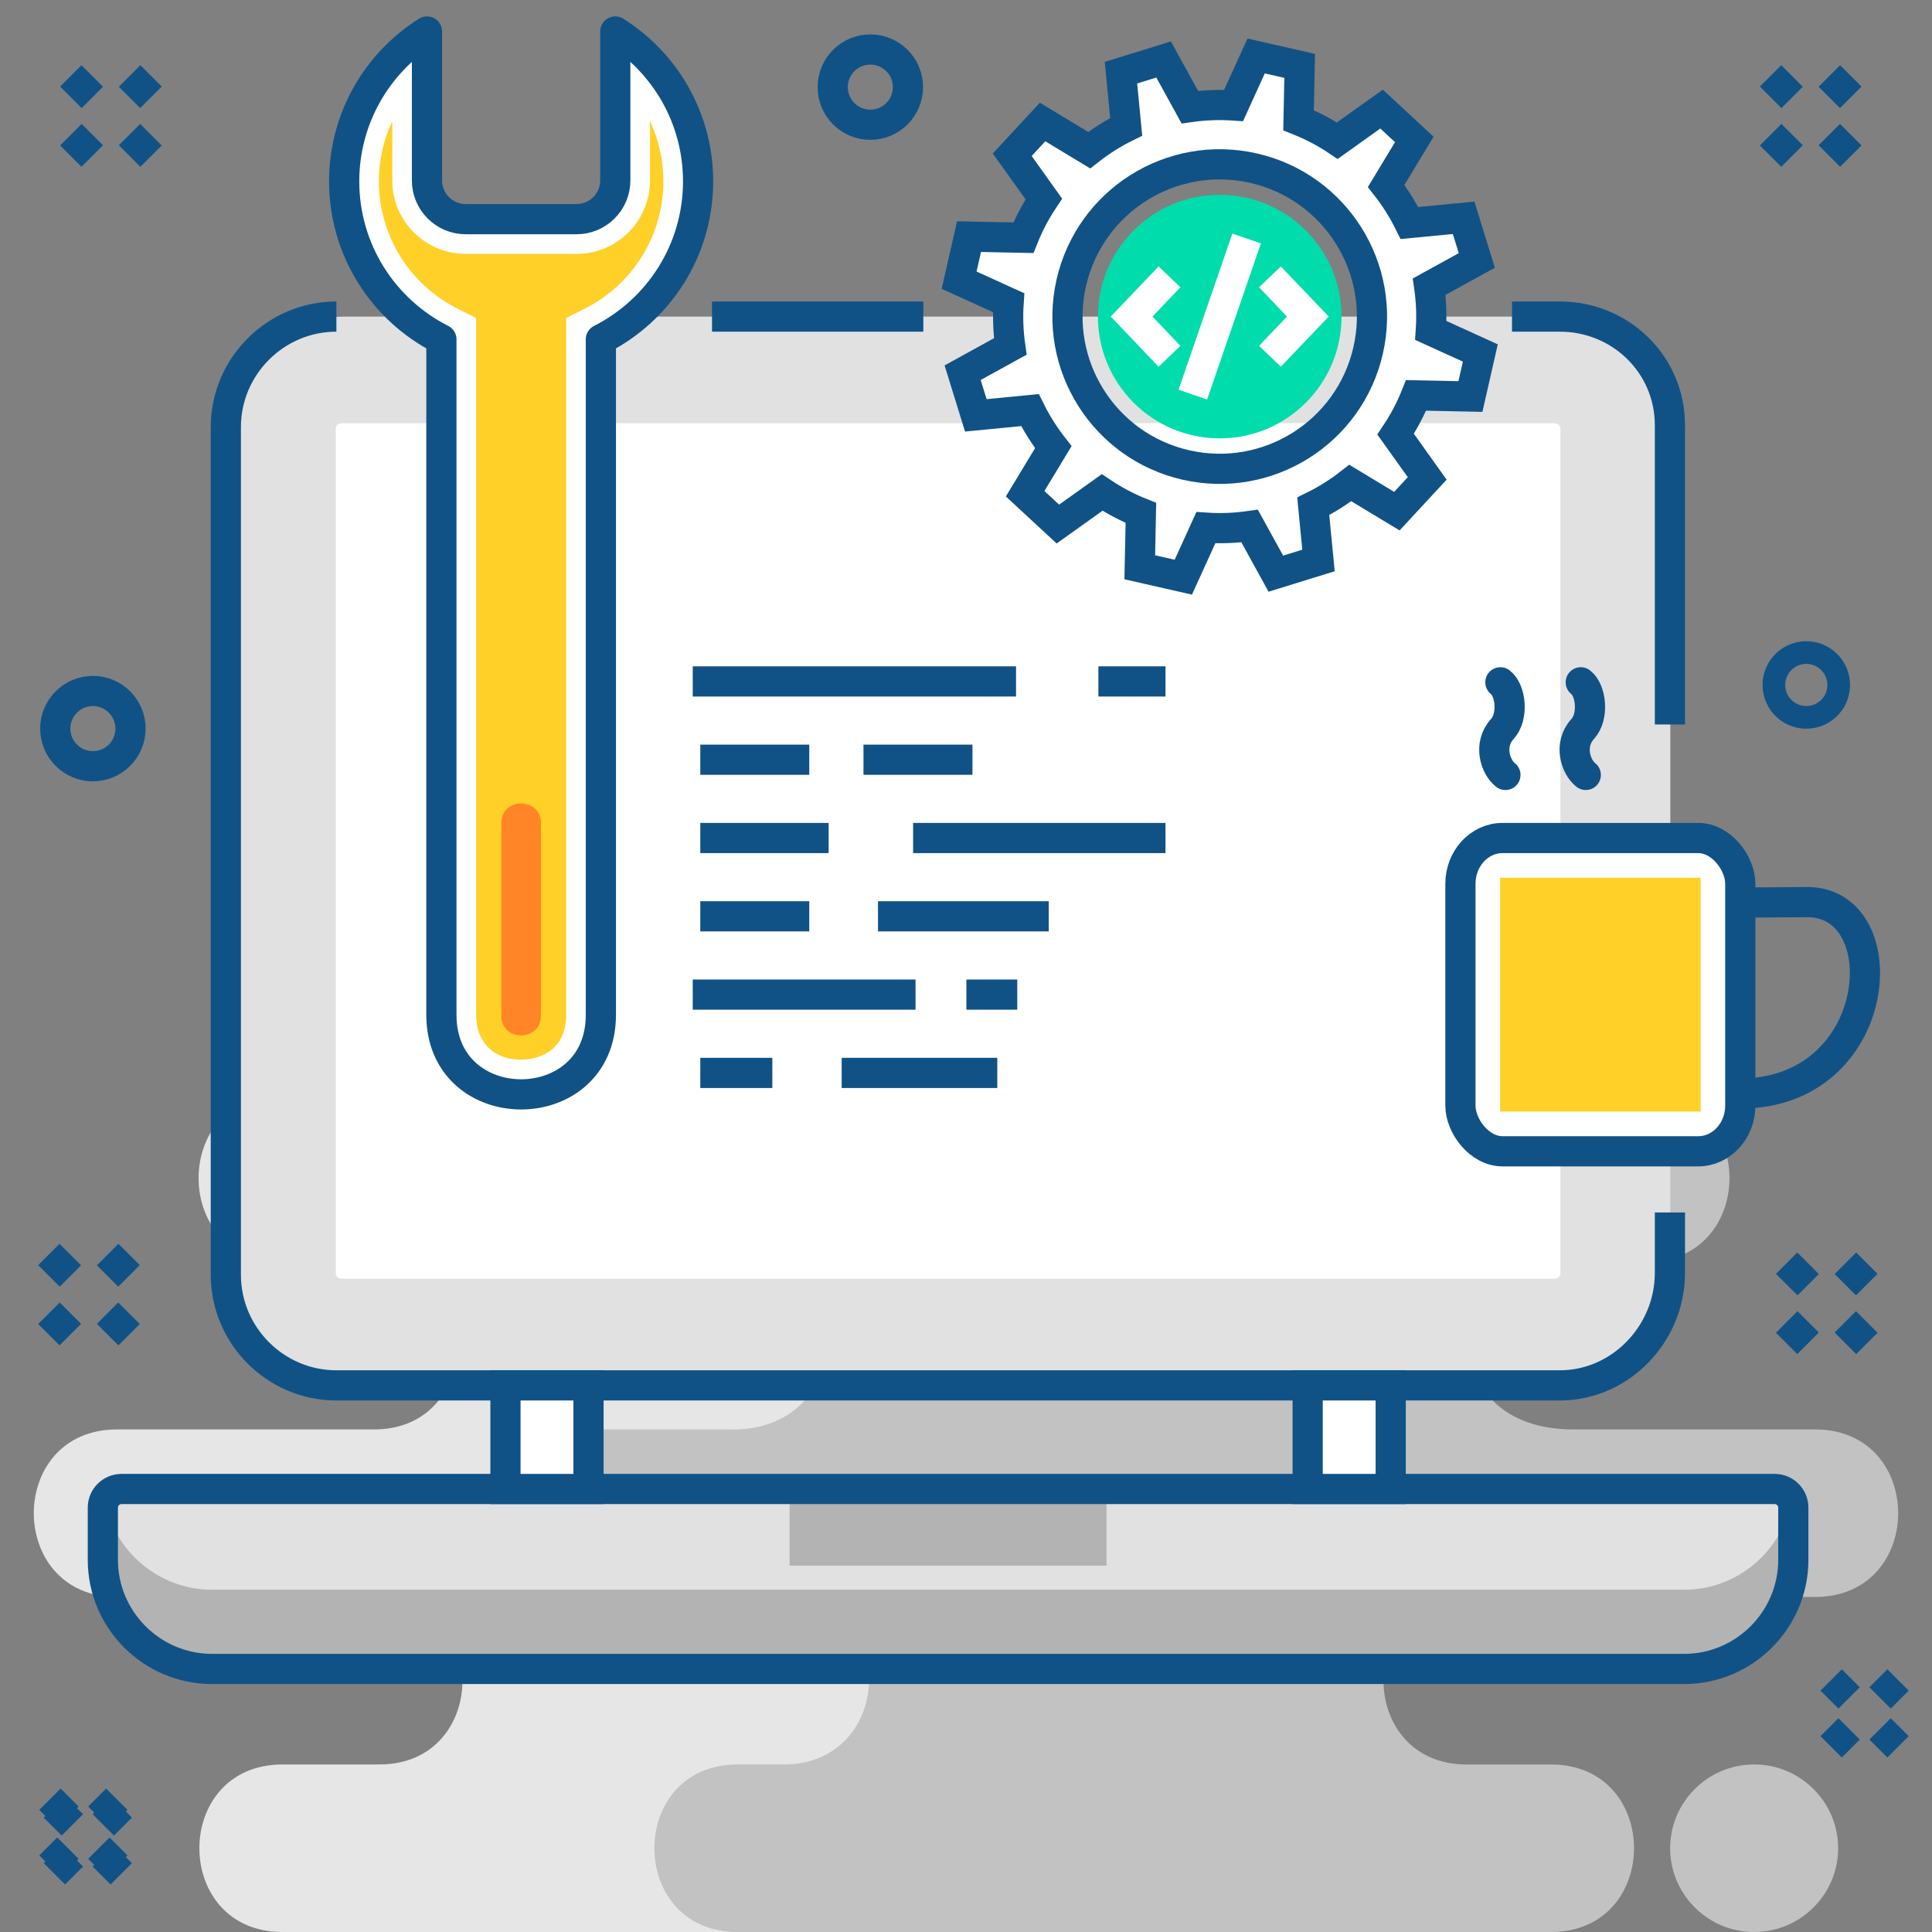 <svg xmlns="http://www.w3.org/2000/svg" clip-rule="evenodd" fill-rule="evenodd" height="256" viewBox="0 0 1072717 1072717" width="256"><rect x="0" y="0" width="1072717" height="1072717" fill="#808080" stroke="none"/><path d="m-1-1h1072718v1072718h-1072718z" fill="none"/><g id="Layer_x0020_1"><path d="m156843 979701h53792c61526 0 61526-93016 0-93016h-145718c-61526 0-61526-93012 0-93012h142756c61525 0 61529-93015 0-93015h-51268c-61527 0-61527-93014 0-93014h255375 90845 138484c61526 0 61526 93014 0 93014h-25635c-61528 0-61523 93015 0 93015h69898c61527 0 61527 93012 0 93012h-72859c-61527 0-61527 93016 0 93016h22395c61528 0 61528 93013 0 93013h-132283-90845-254937c-61528 0-61528-93013 0-93013z" fill="#e6e6e6"/><path d="m435146 607642h478980c61526 0 61519 93016 0 93016h-47764c-65007 0-70747 93013 7118 93013h134322c61526 0 61519 93017 0 93017h-193497c-61526 0-61526 93013 0 93013h46822c61524 0 61521 93016 0 93016h-425981l-25665-3c-61522 0-61522-93013 0-93013h25665c61926 0 64509-93016 0-93016h-109549c-61521 0-61524-93012 0-93012h79389c68127 2097 76188-93015 0-93015h-48501c-61527 0-61527-93014 0-93014h78661zm538957 372059h-276c-25579 0-46506 20925-46506 46505v5c0 25580 20927 46503 46506 46503h276c25579 0 46505-20923 46505-46503v-5c0-25580-20926-46505-46505-46505z" fill="#c2c2c2"/><path d="m1016727 932780 9963 9964m27158-9964-9964 9965m-17192 17192-9965 9965m27157-9965 9964 9965" fill="none" stroke="#105286" stroke-width="16761.1"/><path d="m30212 1003285 9963 9963m27158-9963-9965 9964m-17192 17192-9964 9965m27156-9965 9965 9965" fill="none" stroke="#105286" stroke-width="16761.1"/><path d="m27736 998997 9964 9963m27158-9963-9965 9964m-17192 17192-9965 9965m27157-9965 9965 9965" fill="none" stroke="#105286" stroke-width="16761.1"/><g id="_703986040"><rect fill="#e1e1e1" height="593443" rx="66466" ry="61390" width="802036" x="125391" y="175773"/><path d="m927199 673205v33573c0 33764-27397 62438-61161 62438h-679258c-33765 0-61390-27626-61390-61390v-470663c0-33765 27624-61391 61390-61391m208560 0h117332m326846 0h26520c33765 0 61161 26580 61161 60343v166126" fill="none" stroke="#105286" stroke-width="16761.1"/><rect fill="#fff" height="475042" rx="3229" ry="2816" width="679980" x="186419" y="234973"/><g><path d="m117660 926661h817498c33306 0 60556-27250 60556-60554v-29029c0-5684-4651-10335-10337-10335h-917939c-5683 0-10334 4651-10334 10335v29029c0 33304 27250 60554 60556 60554z" fill="#e1e1e1"/><g fill="#b3b3b3"><path d="m117658 926662h817503c33303 0 60553-27251 60553-60555v-29028c0-1536-340-2994-946-4308-5073 28267-29938 49894-59607 49894h-817503c-29670 0-54535-21627-59608-49894-605 1314-946 2772-946 4308v29028c0 33304 27250 60555 60554 60555z"/><path d="m438413 826745h175990v42565h-175990z"/></g></g><path d="m117660 926661h817498c33306 0 60556-27250 60556-60554v-29029c0-5684-4651-10335-10337-10335h-917939c-5683 0-10334 4651-10334 10335v29029c0 33304 27250 60554 60556 60554z" fill="none" stroke="#105286" stroke-width="16761.1"/><g fill="#fff"><path d="m280649 769216h46109v57527h-46109z"/><path d="m726061 769216h46109v57527h-46109z"/></g><g fill="none" stroke="#105286" stroke-width="16761.1"><path d="m280649 769216h46109v57527h-46109z"/><path d="m726061 769216h46109v57527h-46109z"/></g></g><path d="m983084 42130 11959 11959m32595-11959-11960 11960m-20634 20636-11960 11960m32594-11960 11960 11960" fill="none" stroke="#105286" stroke-width="16761.1"/><path d="m27125 696516 11958 11958m32596-11958-11960 11960m-20634 20635-11960 11960m32594-11960 11960 11960" fill="none" stroke="#105286" stroke-width="16761.1"/><rect fill="#fff" height="173951" rx="23381" ry="25388" width="155386" x="810884" y="465292"/><rect fill="none" height="173951" rx="23381" ry="25388" stroke="#105286" stroke-width="16761.1" width="155386" x="810884" y="465292"/><path d="m968695 501127 34651-235c50970-346 43225 106249-37077 106249" fill="none" stroke="#105286" stroke-width="16761.1"/><path d="m832919 487374h111316v129789h-111316z" fill="#ffd027"/><path d="m877695 378841c5745 4375 7444 18960 1059 25942-7914 8658-3959 21030 1733 25483" fill="none" stroke="#105286" stroke-linecap="round" stroke-linejoin="round" stroke-width="16761.1"/><circle fill="none" r="23963" stroke="#105286" stroke-width="16761.1" transform="matrix(.506 -.555 .555 .506 1002920 380318)"/><path d="m991996 701354 11959 11958m32595-11958-11960 11960m-20634 20635-11960 11960m32594-11960 11960 11960" fill="none" stroke="#105286" stroke-width="16761.1"/><path d="m833070 378841c5746 4375 7444 18960 1060 25942-7915 8658-3959 21030 1733 25483" fill="none" stroke="#105286" stroke-linecap="round" stroke-linejoin="round" stroke-width="16761.1"/><g id="_703992880"><path d="m333626 563496c0 58863-88545 58864-88545 0v-375070c-32024-16192-53983-49396-53983-87734 0-35052 18359-65813 45981-83204v82748c0 11795 9650 21445 21445 21445h61659c11795 0 21443-9650 21443-21445v-82748c27623 17391 45983 48152 45983 83204 0 38338-21959 71542-53983 87734z" fill="#fff"/><path d="m333626 563496c0 58863-88545 58864-88545 0v-375070c-32024-16192-53983-49396-53983-87734 0-35052 18359-65813 45981-83204v82748c0 11795 9650 21445 21445 21445h61659c11795 0 21443-9650 21443-21445v-82748c27623 17391 45983 48152 45983 83204 0 38338-21959 71542-53983 87734z" fill="none" stroke="#105286" stroke-linecap="round" stroke-linejoin="round" stroke-width="16761.1"/><path d="m217806 67207 1 33029c3 22433 18284 40716 40716 40718l61659 3c22431 2 40720-18288 40720-40720v-33028c4822 10306 7432 21696 7432 33485 0 29891-16811 57084-43405 70533l-10577 5347-1 386921c0 9436-3393 17440-12039 21871-3968 2033-8510 3003-12958 3004-15078 2-25000-9504-25000-24875v-386921l-10578-5347c-26594-13449-43403-40641-43403-70533 0-11792 2610-23183 7433-33487z" fill="#ffd027"/><path d="m300338 456974v107038c0 14494-21968 14494-21968 0v-107038c0-14495 21968-14494 21968 0z" fill="#ff8527"/></g><g stroke="#105286"><path d="m384640 378354h179505" fill="none" stroke-width="16761.1"/><path d="m388831 421828h60508" fill="none" stroke-width="16761.1"/><path d="m388831 465300h71256" fill="none" stroke-width="16761.1"/><path d="m388831 508774h60508" fill="none" stroke-width="16761.1"/><path d="m384640 552248h123699" fill="none" stroke-width="16761.1"/><path d="m388831 595721h39997" fill="none" stroke-width="16761.1"/><path d="m647124 378354h-37262" fill="none" stroke-width="16761.1"/><path d="m479439 421828h60506" fill="none" stroke-width="16761.1"/><path d="m647124 465300h-140132" fill="none" stroke-width="16761.1"/><path d="m487499 508774h94795" fill="none" stroke-width="16761.1"/><path d="m564814 552248h-28237" fill="none" stroke-width="16761.1"/><path d="m467329 595721h86400" fill="none" stroke-width="16761.1"/></g><path d="m721009 66763c7655 3063 14849 6880 21520 11342l24568-17539c6059 5616 12121 11232 18181 16847l-15640 25859c5008 6392 9348 13287 12942 20568l30080-2909c2441 7893 4881 15787 7321 23680l-26450 14563c1135 7943 1468 16079 917 24302l27489 12514c-1833 8057-3667 16114-5500 24168l-30191-614c-3065 7654-6881 14850-11344 21521l17539 24567c-5614 6060-11231 12120-16846 18180l-25859-15638c-6392 5008-13286 9347-20569 12941l2910 30081c-7893 2440-15788 4881-23680 7320l-14562-26450c-7944 1135-16080 1467-24304 916l-12513 27491c-8056-1834-16113-3667-24169-5501l615-30192c-7653-3064-14849-6880-21520-11343l-24567 17539c-6060-5615-12122-11232-18181-16847l15639-25858c-5008-6393-9347-13287-12942-20569l-30080 2911c-2441-7894-4881-15789-7322-23681l26451-14563c-1135-7942-1468-16079-917-24302l-27489-12515c1833-8055 3667-16111 5499-24167l30192 613c3065-7654 6881-14850 11344-21519l-17540-24568c5616-6059 11232-12120 16847-18180l25859 15637c6392-5007 13286-9347 20569-12942l-2910-30079c7893-2439 15788-4879 23681-7320l14560 26446c7944-1135 16082-1463 24306-916l12512-27485c8057 1833 16113 3665 24167 5499zm-25018 26595c45516 10357 74018 55651 63660 101167-10358 45517-55652 74018-101169 63661-45516-10358-74018-55653-63660-101169 10358-45517 55652-74018 101169-63659z" fill="#fff"/><path d="m721009 66763c7655 3063 14849 6880 21520 11342l24568-17539c6059 5616 12121 11232 18181 16847l-15640 25859c5008 6392 9348 13287 12942 20568l30080-2909c2441 7893 4881 15787 7321 23680l-26450 14563c1135 7943 1468 16079 917 24302l27489 12514c-1833 8057-3667 16114-5500 24168l-30191-614c-3065 7654-6881 14850-11344 21521l17539 24567c-5614 6060-11231 12120-16846 18180l-25859-15638c-6392 5008-13286 9347-20569 12941l2910 30081c-7893 2440-15788 4881-23680 7320l-14562-26450c-7944 1135-16080 1467-24304 916l-12513 27491c-8056-1834-16113-3667-24169-5501l615-30192c-7653-3064-14849-6880-21520-11343l-24567 17539c-6060-5615-12122-11232-18181-16847l15639-25858c-5008-6393-9347-13287-12942-20569l-30080 2911c-2441-7894-4881-15789-7322-23681l26451-14563c-1135-7942-1468-16079-917-24302l-27489-12515c1833-8055 3667-16111 5499-24167l30192 613c3065-7654 6881-14850 11344-21519l-17540-24568c5616-6059 11232-12120 16847-18180l25859 15637c6392-5007 13286-9347 20569-12942l-2910-30079c7893-2439 15788-4879 23681-7320l14560 26446c7944-1135 16082-1463 24306-916l12512-27485c8057 1833 16113 3665 24167 5499zm-25018 26595c45516 10357 74018 55651 63660 101167-10358 45517-55652 74018-101169 63661-45516-10358-74018-55653-63660-101169 10358-45517 55652-74018 101169-63659z" fill="none" stroke="#105286" stroke-width="16761.1"/><circle cx="677236" cy="175772" fill="#00dcab" r="67622"/><g id="_703977424" fill="none" stroke="#fff" stroke-width="16761.1"><path d="m649352 153716-21042 22055 21042 22054"/><path d="m705120 153716 21043 22055-21043 22054"/></g><path d="m692179 132421-29886 86701" fill="none" stroke="#fff" stroke-width="16761.1"/><path d="m39310 42130 11959 11959m32596-11959-11960 11960m-20635 20636-11960 11960m32595-11960 11960 11960" fill="none" stroke="#105286" stroke-width="16761.1"/><circle cx="51575" cy="404551" fill="none" r="20889" stroke="#105286" stroke-width="16761.1"/><circle cx="483240" cy="48374" fill="none" r="20889" stroke="#105286" stroke-width="16761.1"/></g></svg>